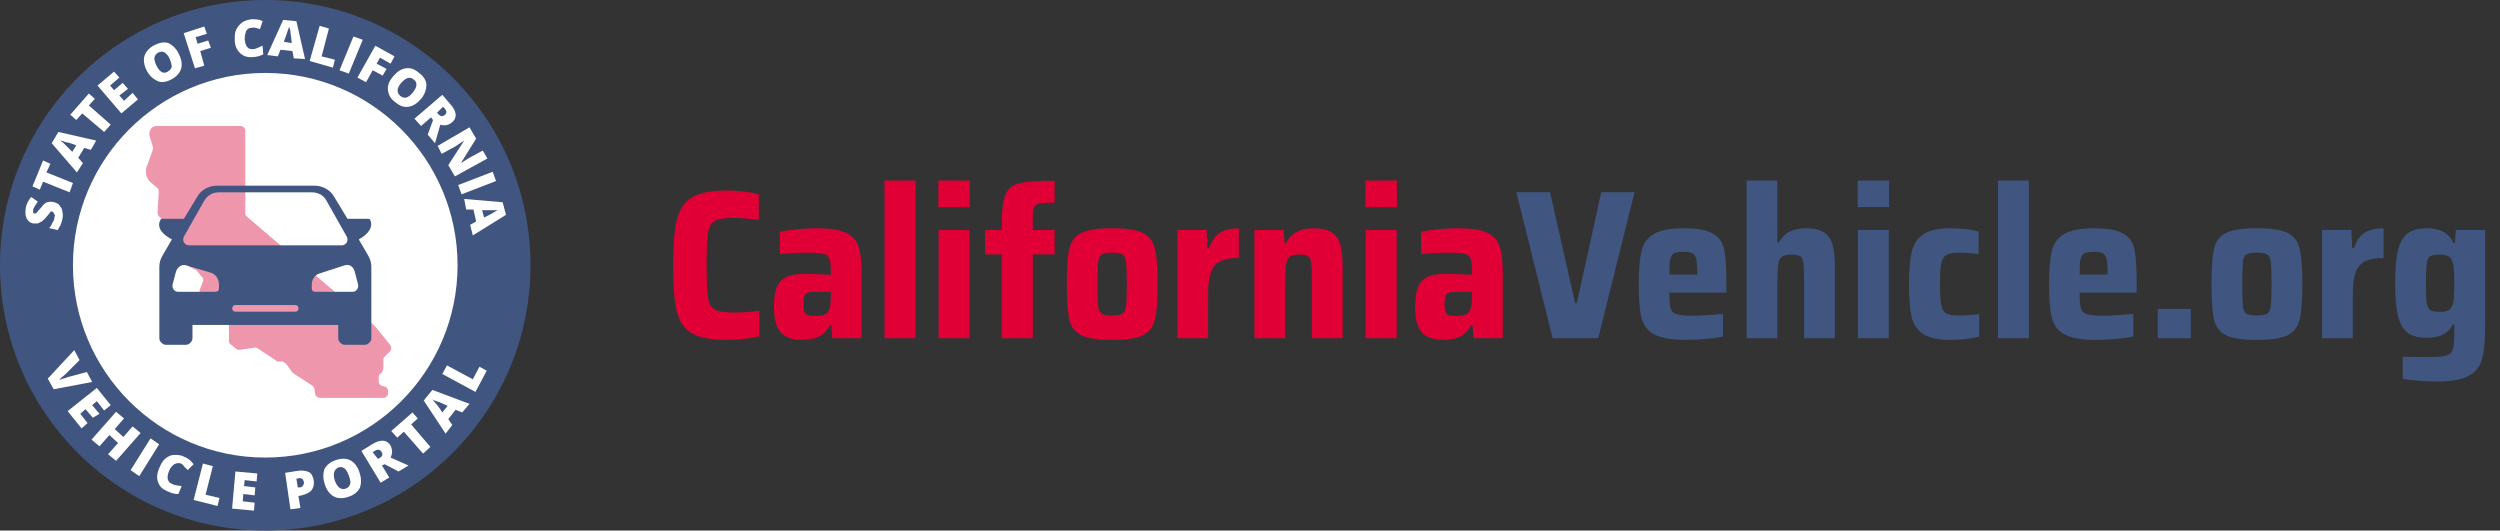 <svg width="377" height="80" viewBox="0 0 377 80" fill="none" xmlns="http://www.w3.org/2000/svg">
<rect x="0" y="0" width="377" height="80" fill="#333333" stroke="none"/>
<g clip-path="url(#clip0_168_1701)">
<path fill-rule="evenodd" clip-rule="evenodd" d="M40 80C17.909 80 0 62.091 0 40C0 17.909 17.909 0 40 0C62.091 0 80 17.909 80 40C80 62.091 62.091 80 40 80Z" fill="#405680"/>
<path fill-rule="evenodd" clip-rule="evenodd" d="M40 69C23.984 69 11 56.016 11 40C11 23.984 23.984 11 40 11C56.016 11 69 23.984 69 40C69 56.016 56.016 69 40 69Z" fill="white"/>
<path d="M23.588 19H36.288C36.641 19 36.994 19.353 36.994 19.707V32.078C36.994 32.254 36.994 32.431 37.17 32.608L56.575 49.22L58.868 52.047C59.044 52.224 59.044 52.578 58.868 52.931L57.986 53.815C57.809 53.991 57.809 53.991 57.809 54.168V55.582C57.809 55.759 57.633 55.935 57.633 56.112L57.28 56.465C57.104 56.642 57.104 56.819 57.104 56.996V57.526C57.104 57.879 57.456 58.233 57.809 58.233C58.162 58.233 58.515 58.586 58.515 58.94V59.293C58.515 59.647 58.339 59.823 57.986 60H48.284C47.931 60 47.755 59.823 47.578 59.647L47.402 58.586C47.402 58.41 47.225 58.41 47.225 58.233L44.227 56.289L44.05 56.112L43.168 54.875C42.992 54.698 42.815 54.698 42.639 54.522H41.933C41.757 54.522 41.757 54.522 41.581 54.345L38.934 52.578C38.758 52.578 38.758 52.401 38.582 52.401L36.112 52.754C35.936 52.754 35.759 52.754 35.583 52.578L34.701 51.871C34.524 51.694 34.524 51.517 34.524 51.34V49.22C34.524 49.043 34.524 48.866 34.348 48.69L30.291 44.448C30.114 44.272 30.114 44.095 30.114 43.741L30.644 42.328C30.644 42.151 30.644 41.797 30.467 41.797L29.762 40.914L29.585 40.737L28.527 40.207C28.35 40.03 28.174 39.853 28.174 39.5L28.35 37.733C28.35 37.379 28.174 37.203 27.998 37.026L26.939 36.672C26.763 36.672 26.586 36.496 26.586 36.319L26.057 34.728C26.057 34.552 25.881 34.552 25.881 34.375L23.94 32.608C23.764 32.431 23.764 32.254 23.764 32.078L23.94 28.897C23.94 28.72 23.94 28.543 23.764 28.366L22.706 27.483C22.176 26.953 22 26.422 22 25.892C22 25.539 22 25.362 22.176 25.009L23.058 22.535C23.058 22.358 23.058 22.181 23.058 22.181L22.529 20.414C22.529 20.237 22.529 20.06 22.529 19.884C22.706 19.353 23.058 19 23.588 19Z" fill="#EE97AC"/>
<path d="M55.501 38.5L54.102 36.1C55.401 35.4 56.4 34.3 55.8 33.1C55.7 33 55.6 33 55.6 33H52.403L50.405 29.7C49.806 28.6 48.607 28 47.408 28H32.721C31.522 28 30.323 28.6 29.724 29.7L27.726 33H24.429C24.429 33 24.329 33 24.229 33.1C23.529 34.3 24.529 35.4 25.927 36.1L24.529 38.5C24.229 39 24.029 39.6 24.029 40.2V51C24.029 51.5 24.529 52 25.028 52H28.026C28.525 52 29.024 51.5 29.024 51V49H51.005V51C51.005 51.5 51.504 52 52.004 52H55.001C55.501 52 56 51.5 56 51V40.2C56 39.6 55.8 39 55.501 38.5ZM27.726 35.7L30.723 30.4C31.223 29.5 32.022 29 33.021 29H47.008C48.007 29 48.907 29.5 49.306 30.4L52.303 35.7C52.603 36.3 52.203 37 51.504 37H28.525C27.826 37 27.426 36.3 27.726 35.7ZM33.021 43.5C33.021 43.8 32.821 44 32.521 44H26.826C26.327 44 25.927 43.5 26.027 42.9L26.527 41C26.727 40.3 27.426 39.8 28.026 40L31.722 41.1C32.521 41.3 33.021 42.1 33.021 42.9V43.5ZM44.511 47H35.519C35.219 47 35.019 46.8 35.019 46.5C35.019 46.2 35.219 46 35.519 46H44.511C44.81 46 45.01 46.2 45.01 46.5C45.01 46.8 44.81 47 44.511 47ZM53.203 44H47.508C47.208 44 47.008 43.8 47.008 43.5V43C47.008 42.1 47.508 41.4 48.307 41.2L52.004 40C52.703 39.8 53.303 40.2 53.502 41L54.002 42.9C54.102 43.5 53.702 44 53.203 44Z" fill="#405680"/>
<path d="M13.1 56.1L13.9 57.6L8.1 58.7L7.2 57.1L11.2 52.8L12 54.3L9.9 56.4C9.4 56.8 9.1 57.1 8.9 57.3C9.1 57.2 9.3 57.2 9.5 57.1C9.8 57 10 57 10.1 56.9L13.1 56.1Z" fill="white"/>
<path d="M12.3 64.6L10.2 62L14.6 58.5L16.7 61.1L15.7 61.9L14.6 60.5L13.9 61.1L15 62.4L14 63L12.9 61.7L12.1 62.4L13.2 63.8L12.3 64.6Z" fill="white"/>
<path d="M17.5 69.5L16.3 68.5L17.8 66.8L16.5 65.6L15 67.3L13.8 66.3L17.5 62.1L18.7 63.1L17.3 64.7L18.6 65.9L20 64.3L21.2 65.3L17.5 69.5Z" fill="white"/>
<path d="M19.7 70.9L22.7 66.1L24 67L21 71.8L19.7 70.9Z" fill="white"/>
<path d="M27.3 69.9C27 69.8 26.7 69.8 26.3 70C26 70.2 25.7 70.5 25.5 71C25.1 72 25.2 72.7 26 73C26.2 73.1 26.5 73.2 26.7 73.2C26.9 73.2 27.2 73.3 27.4 73.3L26.9 74.5C26.4 74.5 25.9 74.4 25.3 74.1C24.5 73.8 24 73.3 23.8 72.6C23.6 72 23.7 71.2 24.1 70.4C24.3 69.9 24.6 69.4 25 69.1C25.4 68.8 25.8 68.6 26.3 68.6C26.8 68.6 27.3 68.6 27.8 68.9C28.4 69.1 28.8 69.5 29.2 70L28.3 70.9C28.2 70.7 28 70.6 27.8 70.4C27.7 70.2 27.5 70 27.3 69.9Z" fill="white"/>
<path d="M29.2 75.4L30.6 69.9L32.1 70.3L31 74.6L33.1 75.1L32.8 76.3L29.2 75.4Z" fill="white"/>
<path d="M38.3 77L35 76.7L35.5 71.1L38.8 71.4L38.7 72.6L36.9 72.4L36.8 73.3L38.5 73.5L38.4 74.7L36.7 74.5L36.6 75.6L38.4 75.8L38.3 77Z" fill="white"/>
<path d="M47.3 72.4C47.4 73 47.3 73.5 47 73.9C46.7 74.3 46.2 74.5 45.5 74.7L45 74.8L45.3 76.6L43.8 76.8L43 71.3L44.9 71C45.6 70.9 46.2 71 46.6 71.2C47 71.4 47.2 71.9 47.3 72.4ZM44.9 73.5H45.2C45.4 73.5 45.6 73.4 45.7 73.2C45.8 73 45.9 72.9 45.8 72.6C45.7 72.2 45.5 72.1 45.1 72.1L44.7 72.2L44.9 73.5Z" fill="white"/>
<path d="M54.2 71.2C54.5 72.1 54.5 72.8 54.3 73.5C54 74.1 53.5 74.6 52.6 74.9C51.8 75.2 51 75.2 50.4 74.9C49.8 74.6 49.3 74 49 73.1C48.7 72.2 48.7 71.5 48.9 70.8C49.2 70.2 49.7 69.7 50.6 69.4C51.4 69.1 52.2 69.1 52.8 69.4C53.4 69.7 53.9 70.3 54.2 71.2ZM50.5 72.5C50.9 73.5 51.4 73.9 52.1 73.7C52.5 73.6 52.7 73.3 52.8 73C52.9 72.7 52.8 72.3 52.6 71.7C52.4 71.2 52.2 70.8 51.9 70.6C51.6 70.4 51.3 70.4 51 70.5C50.3 70.9 50.2 71.5 50.5 72.5Z" fill="white"/>
<path d="M57.6 70.2L58.7 72L57.4 72.8L54.5 68L56.1 67C57.4 66.2 58.4 66.3 58.9 67.2C59.2 67.8 59.2 68.4 58.9 69L61.6 70.2L60.1 71.1L58 70L57.6 70.2ZM57 69.2L57.2 69.1C57.7 68.8 57.8 68.5 57.5 68.1C57.3 67.8 57 67.7 56.5 68L56.2 68.2L57 69.2Z" fill="white"/>
<path d="M64.9 67.4L63.8 68.4L60.9 65.1L59.9 66L59 65L62.2 62.2L63 63.1L62 64L64.9 67.4Z" fill="white"/>
<path d="M69.7 62.2L68.7 61.8L67.6 63.2L68.2 64.1L67.2 65.4L63.9 60.4L65.2 58.8L70.8 60.9L69.7 62.2ZM67.5 61.2L66.6 60.8C66.4 60.7 66.2 60.6 65.8 60.5C65.5 60.4 65.3 60.3 65.2 60.2C65.3 60.3 65.4 60.5 65.6 60.7C65.8 60.9 66.2 61.4 66.7 62.2L67.5 61.2Z" fill="white"/>
<path d="M71.7 59.1L66.7 56.4L67.4 55.1L71.3 57.2L72.3 55.3L73.4 55.9L71.7 59.1Z" fill="white"/>
<path d="M8.2 30.5C8.5 30.6 8.8 30.7 9 31C9.2 31.3 9.4 31.5 9.4 31.9C9.5 32.3 9.5 32.6 9.4 33.1C9.3 33.5 9.2 33.8 9.1 34C9 34.2 8.8 34.5 8.7 34.7L7.4 34.4C7.6 34.2 7.8 33.9 7.9 33.6C8.1 33.3 8.2 33.1 8.2 32.8C8.3 32.6 8.3 32.4 8.2 32.3C8.1 32.2 8.1 32 7.9 31.9C7.8 31.9 7.8 31.9 7.7 31.9C7.6 31.9 7.6 32 7.5 32.1C7.4 32.2 7.3 32.4 7 32.7C6.8 33 6.5 33.2 6.3 33.4C6.1 33.5 5.9 33.6 5.7 33.7C5.5 33.7 5.2 33.7 5 33.7C4.5 33.6 4.2 33.3 4 32.9C3.8 32.5 3.8 31.9 3.9 31.3C4 30.7 4.3 30.2 4.7 29.7L5.7 30.4C5.4 30.8 5.1 31.3 5 31.6C5 31.8 5 31.9 5 32C5 32.1 5.1 32.2 5.2 32.2C5.3 32.2 5.4 32.2 5.5 32.1C5.6 32 5.8 31.7 6.2 31.3C6.5 30.9 6.8 30.6 7.1 30.5C7.5 30.4 7.8 30.4 8.2 30.5Z" fill="white"/>
<path d="M11 27.6L10.5 29L6.5 27.4L6 28.6L4.9 28.1L6.5 24.2L7.6 24.7L7 26L11 27.6Z" fill="white"/>
<path d="M13.7 22.6L12.7 22.3L11.8 23.8L12.5 24.6L11.6 26L7.8 21.6L8.8 19.9L14.5 21.2L13.7 22.6ZM11.5 21.9L10.6 21.6C10.4 21.5 10.1 21.5 9.8 21.4C9.5 21.3 9.3 21.2 9.1 21.2C9.2 21.3 9.4 21.4 9.6 21.6C9.8 21.8 10.2 22.2 10.9 22.9L11.5 21.9Z" fill="white"/>
<path d="M16.7 18.8L15.7 19.9L12.4 17.1L11.5 18.1L10.6 17.3L13.4 14.1L14.3 14.9L13.4 15.9L16.7 18.8Z" fill="white"/>
<path d="M20.8 15L18.3 17.1L14.7 12.9L17.2 10.8L18 11.7L16.6 12.9L17.2 13.6L18.5 12.5L19.3 13.4L18 14.4L18.7 15.2L20 14L20.8 15Z" fill="white"/>
<path d="M27 8.2C27.4 9 27.5 9.8 27.3 10.4C27.1 11 26.6 11.6 25.8 12C25 12.4 24.3 12.5 23.7 12.2C23.1 11.9 22.5 11.4 22.1 10.6C21.7 9.8 21.6 9 21.8 8.4C22 7.8 22.5 7.2 23.3 6.8C24.1 6.4 24.8 6.3 25.4 6.5C26 6.8 26.6 7.3 27 8.2ZM23.6 9.9C24.1 10.9 24.7 11.2 25.3 10.8C25.6 10.6 25.8 10.4 25.9 10.1C25.9 9.8 25.8 9.4 25.6 8.9C25.4 8.4 25.1 8.1 24.8 7.9C24.5 7.7 24.2 7.8 23.9 7.9C23.2 8.3 23.1 8.9 23.6 9.9Z" fill="white"/>
<path d="M30.8 9.9L29.4 10.3L27.7 5L30.8 4L31.2 5.1L29.5 5.6L29.8 6.6L31.4 6.1L31.8 7.2L30.2 7.7L30.8 9.9Z" fill="white"/>
<path d="M37.9 4.2C37.5 4.2 37.3 4.4 37.1 4.7C37 5 36.9 5.4 36.9 5.9C37 7 37.4 7.5 38.2 7.4C38.4 7.4 38.7 7.3 38.9 7.2C39.1 7.1 39.3 7 39.6 6.9L39.7 8.2C39.3 8.4 38.7 8.6 38.2 8.6C37.4 8.7 36.7 8.5 36.2 8C35.7 7.5 35.4 6.9 35.4 6C35.4 5.4 35.4 4.9 35.6 4.5C35.8 4.1 36.1 3.7 36.5 3.4C36.9 3.1 37.4 3 37.9 2.9C38.5 2.9 39.1 2.9 39.6 3.2L39.2 4.4C39 4.3 38.8 4.3 38.6 4.2C38.4 4.2 38.2 4.1 37.9 4.2Z" fill="white"/>
<path d="M44.3 8.8L44.1 7.7L42.3 7.5L41.9 8.5L40.3 8.3L42.7 3L44.7 3.2L46 8.9L44.3 8.8ZM44 6.5L43.9 5.6C43.9 5.4 43.8 5.1 43.8 4.8C43.8 4.5 43.6 4.2 43.6 4C43.6 4.1 43.5 4.3 43.4 4.6C43.3 4.9 43.1 5.5 42.8 6.3L44 6.5Z" fill="white"/>
<path d="M46.7 9.2L48.2 3.9L49.6 4.3L48.5 8.5L50.5 9L50.2 10.2L46.7 9.2Z" fill="white"/>
<path d="M51.2 10.6L53.3 5.5L54.7 6L52.6 11.1L51.2 10.6Z" fill="white"/>
<path d="M55.2 12.4L53.9 11.7L56.6 6.9L59.5 8.5L58.9 9.6L57.3 8.7L56.8 9.6L58.3 10.4L57.7 11.4L56.2 10.6L55.2 12.4Z" fill="white"/>
<path d="M63.5 14.9C62.9 15.6 62.3 16 61.6 16.1C60.9 16.2 60.3 16 59.6 15.4C58.9 14.9 58.6 14.3 58.5 13.6C58.4 12.9 58.7 12.2 59.3 11.5C59.9 10.8 60.5 10.4 61.2 10.3C61.9 10.2 62.5 10.4 63.2 11C63.9 11.5 64.3 12.2 64.3 12.8C64.3 13.4 64.1 14.2 63.5 14.9ZM60.5 12.5C59.8 13.3 59.8 14 60.4 14.5C60.7 14.7 61 14.8 61.3 14.7C61.6 14.6 61.9 14.4 62.3 13.9C62.6 13.5 62.8 13.1 62.8 12.8C62.8 12.5 62.7 12.2 62.4 12C61.8 11.5 61.2 11.7 60.5 12.5Z" fill="white"/>
<path d="M65 17.7L63.5 19L62.5 17.9L66.7 14.3L67.9 15.7C68.9 16.8 69 17.8 68.1 18.5C67.6 18.9 67 19 66.4 18.8L65.6 21.6L64.5 20.3L65.3 18.1L65 17.7ZM65.9 17L66.1 17.2C66.4 17.6 66.8 17.6 67.1 17.3C67.4 17.1 67.4 16.7 67 16.3L66.8 16.1L65.9 17Z" fill="white"/>
<path d="M68.6 26.6L67.6 24.9L70 21.2C69.5 21.5 69.1 21.8 68.8 22L66.6 23.2L66 22L70.8 19.2L71.8 20.9L69.5 24.6C70 24.3 70.3 24.1 70.6 23.9L72.8 22.7L73.5 23.9L68.6 26.6Z" fill="white"/>
<path d="M69.1 27.9L74.3 25.9L74.8 27.3L69.6 29.3L69.1 27.9Z" fill="white"/>
<path d="M70.9 33.9L71.8 33.4L71.4 31.6H70.3L70 30L75.8 30.5L76.3 32.4L71.3 35.5L70.9 33.9ZM73 32.8L73.8 32.4C74 32.3 74.2 32.2 74.5 32C74.8 31.8 75 31.7 75.1 31.7C75 31.7 74.8 31.7 74.5 31.7C74.2 31.7 73.6 31.7 72.7 31.7L73 32.8Z" fill="white"/>
</g>
<path d="M114.528 50.712C113.931 50.861 113.173 50.989 112.256 51.096C111.339 51.203 110.475 51.256 109.664 51.256C107.253 51.256 105.472 50.925 104.32 50.264C103.189 49.581 102.432 48.472 102.048 46.936C101.685 45.4 101.504 43.085 101.504 39.992C101.504 36.941 101.696 34.648 102.08 33.112C102.464 31.555 103.221 30.435 104.352 29.752C105.504 29.069 107.275 28.728 109.664 28.728C110.496 28.728 111.349 28.781 112.224 28.888C113.12 28.995 113.856 29.133 114.432 29.304V33.144C112.619 32.952 111.413 32.856 110.816 32.856C109.365 32.856 108.363 33.005 107.808 33.304C107.275 33.581 106.933 34.168 106.784 35.064C106.635 35.939 106.56 37.581 106.56 39.992C106.56 42.403 106.635 44.056 106.784 44.952C106.933 45.827 107.275 46.413 107.808 46.712C108.363 46.989 109.365 47.128 110.816 47.128C112.053 47.128 113.291 47.032 114.528 46.84V50.712ZM120.936 51.256C119.464 51.256 118.386 50.872 117.704 50.104C117.042 49.315 116.712 48.056 116.712 46.328C116.712 45.069 116.85 44.077 117.128 43.352C117.405 42.627 117.874 42.104 118.536 41.784C119.218 41.464 120.178 41.304 121.416 41.304C122.333 41.304 123.624 41.347 125.288 41.432V40.76C125.288 39.885 125.202 39.277 125.032 38.936C124.882 38.573 124.584 38.349 124.135 38.264C123.688 38.157 122.909 38.104 121.8 38.104C120.285 38.104 118.888 38.179 117.608 38.328V34.936C119.421 34.595 121.309 34.424 123.272 34.424C125.192 34.424 126.621 34.648 127.56 35.096C128.52 35.544 129.149 36.227 129.448 37.144C129.768 38.04 129.928 39.352 129.928 41.08V51H125.512L125.384 49.08H125.128C124.701 49.912 124.125 50.488 123.4 50.808C122.696 51.107 121.874 51.256 120.936 51.256ZM123.08 47.64C123.57 47.64 123.954 47.587 124.232 47.48C124.53 47.373 124.765 47.181 124.936 46.904C125.17 46.477 125.288 45.752 125.288 44.728V44.024H122.824C122.333 44.024 121.97 44.067 121.736 44.152C121.522 44.237 121.373 44.419 121.288 44.696C121.202 44.952 121.16 45.357 121.16 45.912C121.16 46.403 121.202 46.765 121.288 47C121.373 47.235 121.544 47.405 121.8 47.512C122.077 47.597 122.504 47.64 123.08 47.64ZM133.384 51V27.224H138.056V51H133.384ZM141.509 31.224V27.224H146.245V31.224H141.509ZM141.541 51V34.68H146.213V51H141.541ZM151.073 38.36H148.545V34.68H151.073V33.592C151.073 31.544 151.275 30.093 151.681 29.24C152.086 28.365 152.801 27.821 153.825 27.608C154.849 27.373 156.587 27.256 159.041 27.256V30.552C157.974 30.552 157.227 30.595 156.801 30.68C156.374 30.765 156.086 30.957 155.937 31.256C155.809 31.555 155.745 32.067 155.745 32.792V34.68H159.041V38.36H155.745V51H151.073V38.36ZM167.722 51.256C165.567 51.256 164.01 51.021 163.05 50.552C162.111 50.083 161.514 49.304 161.258 48.216C161.002 47.107 160.874 45.315 160.874 42.84C160.874 40.365 161.002 38.584 161.258 37.496C161.514 36.387 162.111 35.597 163.05 35.128C164.01 34.659 165.567 34.424 167.722 34.424C169.876 34.424 171.423 34.659 172.362 35.128C173.3 35.597 173.898 36.387 174.154 37.496C174.431 38.584 174.57 40.365 174.57 42.84C174.57 45.293 174.431 47.075 174.154 48.184C173.898 49.272 173.3 50.061 172.362 50.552C171.423 51.021 169.876 51.256 167.722 51.256ZM167.722 47.576C168.49 47.576 169.012 47.48 169.29 47.288C169.567 47.096 169.738 46.712 169.802 46.136C169.887 45.56 169.93 44.461 169.93 42.84C169.93 41.219 169.887 40.12 169.802 39.544C169.738 38.947 169.567 38.563 169.29 38.392C169.012 38.2 168.49 38.104 167.722 38.104C166.954 38.104 166.42 38.2 166.122 38.392C165.844 38.563 165.674 38.936 165.61 39.512C165.546 40.088 165.514 41.197 165.514 42.84C165.514 44.483 165.546 45.592 165.61 46.168C165.674 46.723 165.844 47.096 166.122 47.288C166.42 47.48 166.954 47.576 167.722 47.576ZM177.541 34.68H181.957L182.085 37.432H182.341C182.725 36.301 183.269 35.523 183.973 35.096C184.677 34.648 185.626 34.424 186.821 34.424V38.904C185.647 38.904 184.73 39.064 184.069 39.384C183.407 39.704 182.927 40.248 182.629 41.016C182.33 41.784 182.181 42.861 182.181 44.248V51H177.541V34.68ZM197.838 42.264C197.838 40.963 197.795 40.067 197.71 39.576C197.646 39.064 197.486 38.744 197.23 38.616C196.995 38.467 196.558 38.392 195.918 38.392C195.256 38.392 194.776 38.509 194.478 38.744C194.2 38.957 194.019 39.341 193.934 39.896C193.848 40.429 193.806 41.315 193.806 42.552V51H189.166V34.68H193.582L193.71 36.632H193.966C194.648 35.16 196.035 34.424 198.126 34.424C199.363 34.424 200.291 34.648 200.91 35.096C201.528 35.523 201.944 36.163 202.158 37.016C202.371 37.869 202.478 39.043 202.478 40.536V51H197.838V42.264ZM205.915 31.224V27.224H210.651V31.224H205.915ZM205.947 51V34.68H210.619V51H205.947ZM217.623 51.256C216.151 51.256 215.074 50.872 214.391 50.104C213.73 49.315 213.399 48.056 213.399 46.328C213.399 45.069 213.538 44.077 213.815 43.352C214.092 42.627 214.562 42.104 215.223 41.784C215.906 41.464 216.866 41.304 218.103 41.304C219.02 41.304 220.311 41.347 221.975 41.432V40.76C221.975 39.885 221.89 39.277 221.719 38.936C221.57 38.573 221.271 38.349 220.823 38.264C220.375 38.157 219.596 38.104 218.487 38.104C216.972 38.104 215.575 38.179 214.295 38.328V34.936C216.108 34.595 217.996 34.424 219.959 34.424C221.879 34.424 223.308 34.648 224.247 35.096C225.207 35.544 225.836 36.227 226.135 37.144C226.455 38.04 226.615 39.352 226.615 41.08V51H222.199L222.071 49.08H221.815C221.388 49.912 220.812 50.488 220.087 50.808C219.383 51.107 218.562 51.256 217.623 51.256ZM219.767 47.64C220.258 47.64 220.642 47.587 220.919 47.48C221.218 47.373 221.452 47.181 221.623 46.904C221.858 46.477 221.975 45.752 221.975 44.728V44.024H219.511C219.02 44.024 218.658 44.067 218.423 44.152C218.21 44.237 218.06 44.419 217.975 44.696C217.89 44.952 217.847 45.357 217.847 45.912C217.847 46.403 217.89 46.765 217.975 47C218.06 47.235 218.231 47.405 218.487 47.512C218.764 47.597 219.191 47.64 219.767 47.64Z" fill="#E00036"/>
<path d="M234.136 51L228.664 28.984H233.752L237.528 45.72H237.784L241.464 28.984H246.488L241.016 51H234.136ZM260.34 44.12H251.732C251.732 45.272 251.796 46.072 251.924 46.52C252.052 46.947 252.35 47.235 252.82 47.384C253.31 47.533 254.164 47.608 255.38 47.608C256.297 47.608 257.78 47.523 259.828 47.352V50.744C259.188 50.893 258.345 51.011 257.3 51.096C256.276 51.203 255.273 51.256 254.292 51.256C252.094 51.256 250.484 50.979 249.46 50.424C248.457 49.869 247.817 49.037 247.54 47.928C247.262 46.819 247.124 45.133 247.124 42.872C247.124 40.653 247.262 38.979 247.54 37.848C247.817 36.717 248.436 35.864 249.396 35.288C250.356 34.712 251.87 34.424 253.94 34.424C255.988 34.424 257.46 34.701 258.356 35.256C259.252 35.789 259.806 36.6 260.02 37.688C260.233 38.776 260.34 40.504 260.34 42.872V44.12ZM253.876 37.976C253.214 37.976 252.734 38.051 252.436 38.2C252.158 38.349 251.966 38.659 251.86 39.128C251.774 39.576 251.732 40.333 251.732 41.4H255.956C255.956 40.312 255.902 39.544 255.796 39.096C255.689 38.627 255.497 38.328 255.22 38.2C254.942 38.051 254.494 37.976 253.876 37.976ZM272.056 42.264C272.056 40.963 272.014 40.067 271.928 39.576C271.864 39.064 271.704 38.744 271.448 38.616C271.214 38.467 270.776 38.392 270.136 38.392C269.475 38.392 268.995 38.509 268.696 38.744C268.419 38.957 268.238 39.341 268.152 39.896C268.067 40.429 268.024 41.315 268.024 42.552V51H263.384V27.224H268.024V36.568H268.28C268.664 35.8 269.198 35.256 269.88 34.936C270.563 34.595 271.384 34.424 272.344 34.424C273.582 34.424 274.51 34.648 275.128 35.096C275.747 35.523 276.163 36.163 276.376 37.016C276.59 37.869 276.696 39.032 276.696 40.504V51H272.056V42.264ZM280.134 31.224V27.224H284.87V31.224H280.134ZM280.166 51V34.68H284.838V51H280.166ZM298.466 50.744C297.143 51.085 295.703 51.256 294.146 51.256C292.268 51.256 290.882 50.957 289.986 50.36C289.09 49.741 288.514 48.867 288.258 47.736C288.002 46.584 287.874 44.952 287.874 42.84C287.874 40.749 288.012 39.128 288.29 37.976C288.567 36.824 289.143 35.949 290.018 35.352C290.914 34.733 292.279 34.424 294.114 34.424C295.714 34.424 297.132 34.584 298.37 34.904V38.328C297.41 38.179 296.428 38.104 295.426 38.104C294.53 38.104 293.89 38.221 293.506 38.456C293.122 38.669 292.866 39.085 292.738 39.704C292.61 40.323 292.546 41.368 292.546 42.84C292.546 44.333 292.61 45.389 292.738 46.008C292.866 46.627 293.111 47.043 293.474 47.256C293.858 47.469 294.508 47.576 295.426 47.576C296.535 47.576 297.548 47.501 298.466 47.352V50.744ZM301.291 51V27.224H305.963V51H301.291ZM322.215 44.12H313.607C313.607 45.272 313.671 46.072 313.799 46.52C313.927 46.947 314.225 47.235 314.695 47.384C315.185 47.533 316.039 47.608 317.255 47.608C318.172 47.608 319.655 47.523 321.703 47.352V50.744C321.063 50.893 320.22 51.011 319.175 51.096C318.151 51.203 317.148 51.256 316.167 51.256C313.969 51.256 312.359 50.979 311.335 50.424C310.332 49.869 309.692 49.037 309.415 47.928C309.137 46.819 308.999 45.133 308.999 42.872C308.999 40.653 309.137 38.979 309.415 37.848C309.692 36.717 310.311 35.864 311.271 35.288C312.231 34.712 313.745 34.424 315.815 34.424C317.863 34.424 319.335 34.701 320.231 35.256C321.127 35.789 321.681 36.6 321.895 37.688C322.108 38.776 322.215 40.504 322.215 42.872V44.12ZM315.751 37.976C315.089 37.976 314.609 38.051 314.311 38.2C314.033 38.349 313.841 38.659 313.735 39.128C313.649 39.576 313.607 40.333 313.607 41.4H317.831C317.831 40.312 317.777 39.544 317.671 39.096C317.564 38.627 317.372 38.328 317.095 38.2C316.817 38.051 316.369 37.976 315.751 37.976ZM325.387 51V46.584H330.379V51H325.387ZM340.347 51.256C338.192 51.256 336.635 51.021 335.675 50.552C334.736 50.083 334.139 49.304 333.883 48.216C333.627 47.107 333.499 45.315 333.499 42.84C333.499 40.365 333.627 38.584 333.883 37.496C334.139 36.387 334.736 35.597 335.675 35.128C336.635 34.659 338.192 34.424 340.347 34.424C342.501 34.424 344.048 34.659 344.987 35.128C345.925 35.597 346.523 36.387 346.779 37.496C347.056 38.584 347.195 40.365 347.195 42.84C347.195 45.293 347.056 47.075 346.779 48.184C346.523 49.272 345.925 50.061 344.987 50.552C344.048 51.021 342.501 51.256 340.347 51.256ZM340.347 47.576C341.115 47.576 341.637 47.48 341.915 47.288C342.192 47.096 342.363 46.712 342.427 46.136C342.512 45.56 342.555 44.461 342.555 42.84C342.555 41.219 342.512 40.12 342.427 39.544C342.363 38.947 342.192 38.563 341.915 38.392C341.637 38.2 341.115 38.104 340.347 38.104C339.579 38.104 339.045 38.2 338.747 38.392C338.469 38.563 338.299 38.936 338.235 39.512C338.171 40.088 338.139 41.197 338.139 42.84C338.139 44.483 338.171 45.592 338.235 46.168C338.299 46.723 338.469 47.096 338.747 47.288C339.045 47.48 339.579 47.576 340.347 47.576ZM350.166 34.68H354.582L354.71 37.432H354.966C355.35 36.301 355.894 35.523 356.598 35.096C357.302 34.648 358.251 34.424 359.446 34.424V38.904C358.272 38.904 357.355 39.064 356.694 39.384C356.032 39.704 355.552 40.248 355.254 41.016C354.955 41.784 354.806 42.861 354.806 44.248V51H350.166V34.68ZM367.522 57.528C366.605 57.528 365.656 57.485 364.674 57.4C363.714 57.336 362.936 57.251 362.338 57.144V53.784C363.277 53.827 364.621 53.848 366.37 53.848C367.608 53.848 368.472 53.763 368.962 53.592C369.453 53.443 369.762 53.123 369.89 52.632C370.04 52.163 370.114 51.32 370.114 50.104V48.952H369.858C369.496 49.677 368.984 50.189 368.322 50.488C367.682 50.787 366.893 50.936 365.954 50.936C364.738 50.936 363.789 50.691 363.106 50.2C362.424 49.709 361.933 48.877 361.634 47.704C361.336 46.509 361.186 44.845 361.186 42.712C361.186 40.536 361.336 38.851 361.634 37.656C361.954 36.461 362.456 35.629 363.138 35.16C363.821 34.669 364.76 34.424 365.954 34.424C367.981 34.424 369.314 35.16 369.954 36.632H370.21L370.338 34.68H374.754V49.08C374.754 51.277 374.605 52.941 374.306 54.072C374.029 55.203 373.378 56.056 372.354 56.632C371.33 57.229 369.72 57.528 367.522 57.528ZM367.97 47.032C368.525 47.032 368.941 46.957 369.218 46.808C369.496 46.659 369.698 46.381 369.826 45.976C369.954 45.656 370.029 45.251 370.05 44.76C370.093 44.269 370.114 43.587 370.114 42.712C370.114 41.901 370.093 41.261 370.05 40.792C370.029 40.301 369.965 39.907 369.858 39.608C369.73 39.139 369.528 38.819 369.25 38.648C368.973 38.477 368.546 38.392 367.97 38.392C367.245 38.392 366.744 38.477 366.466 38.648C366.21 38.797 366.04 39.149 365.954 39.704C365.869 40.259 365.826 41.261 365.826 42.712C365.826 44.141 365.869 45.133 365.954 45.688C366.04 46.243 366.221 46.605 366.498 46.776C366.776 46.947 367.266 47.032 367.97 47.032Z" fill="#405680"/>
<defs>
<clipPath id="clip0_168_1701">
<rect width="80" height="80" fill="white"/>
</clipPath>
</defs>
</svg>
